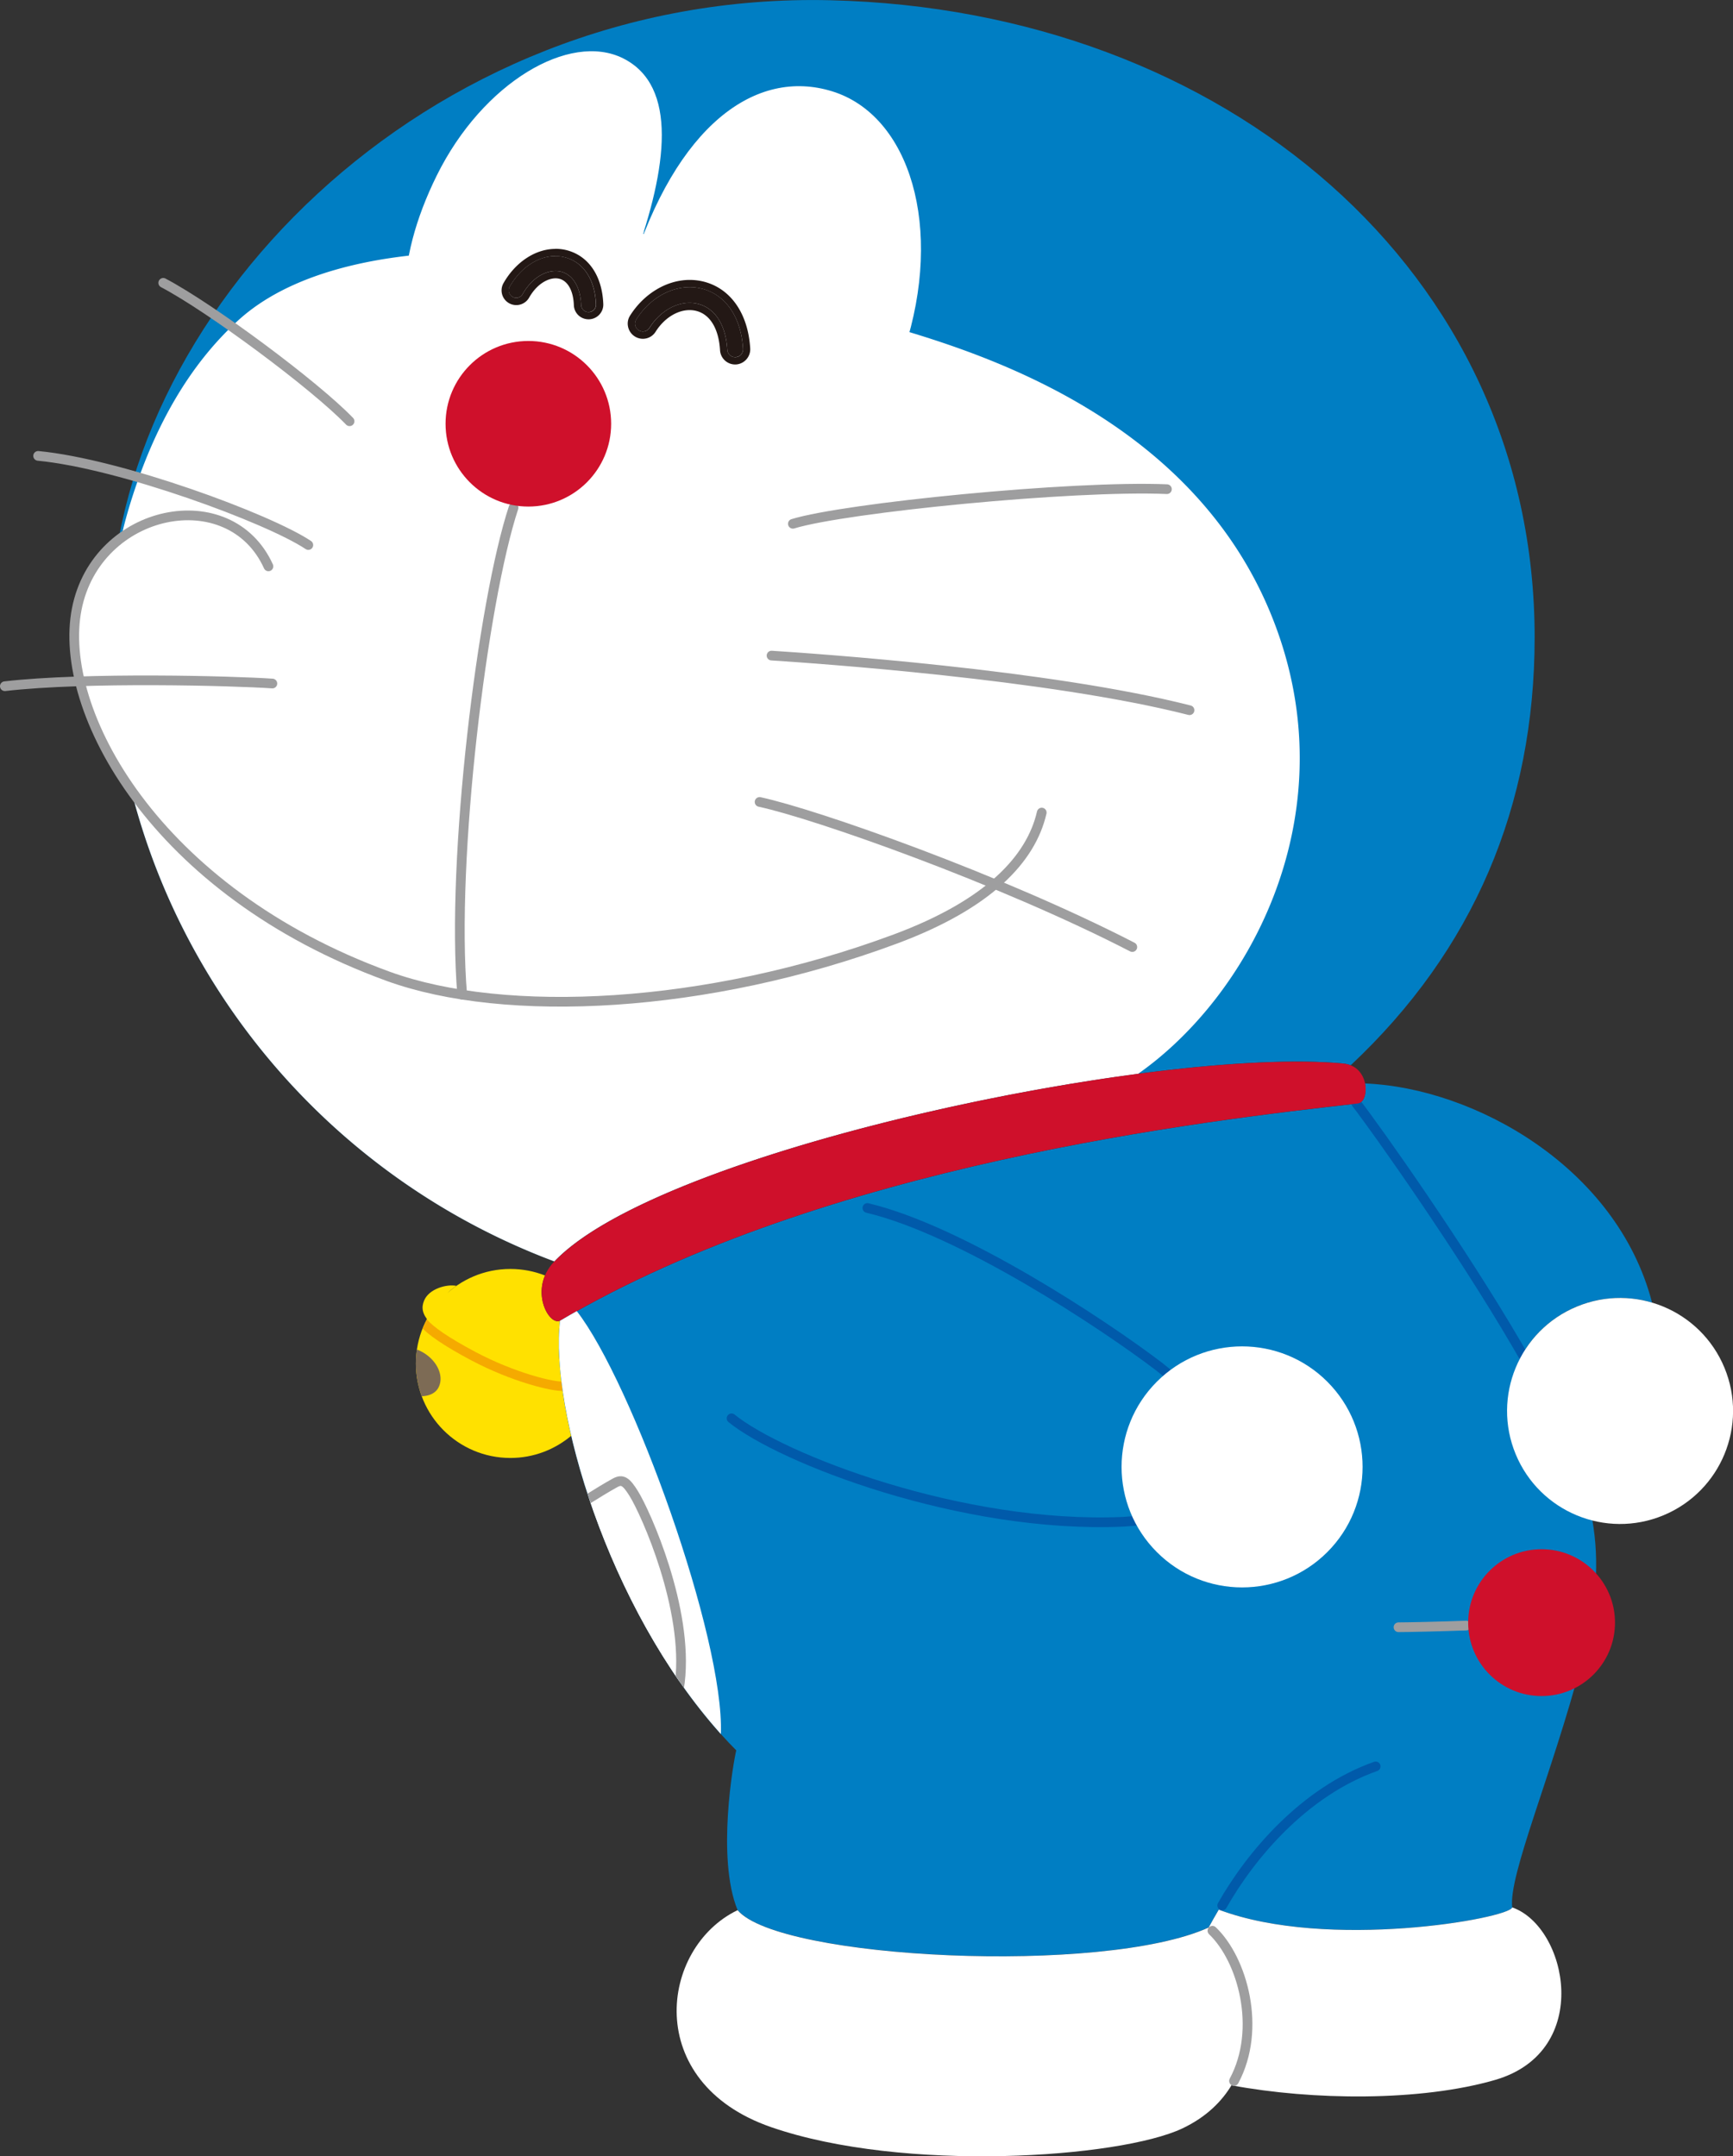 <svg id="_レイヤー_2" xmlns="http://www.w3.org/2000/svg" width="207.23" height="257.83"><rect width="100%" height="100%" fill="#333333" stroke="none"/><defs><clipPath id="clippath"><path class="cls-3" d="M67.23 165.97c-.15-1.1-.26-2.16-.32-3.16-.12-1.83-.11-3.49.06-4.89-1.16.53-3.03-2.51-1.8-5.41-1.28-.5-2.68-.78-4.14-.78-2.7 0-5.18.95-7.13 2.54 0 0 .01-.02.02-.02.16-.13.44-.34.66-.49-1.16-.23-3.29.34-3.87 1.77-.29.7-.25 1.35.36 2.18a11.23 11.23 0 00-1.33 5.33c0 6.24 5.06 11.3 11.3 11.3 2.77 0 5.3-1 7.27-2.65-.47-2-.82-3.92-1.07-5.71z"/></clipPath><clipPath id="clippath-1"><path class="cls-3" d="M66.97 157.92c-1.24 10.39 5.62 34.26 19.23 49.42.43-11.47-10.63-42.1-17.23-50.57-.65.37-1.3.74-1.94 1.12-.02.01-.04.02-.07.03z"/></clipPath><style>.cls-1{stroke:#9e9e9f}.cls-1,.cls-2{stroke-width:1.16px}.cls-1,.cls-2,.cls-3{fill:none}.cls-1,.cls-2{stroke-linecap:round;stroke-linejoin:round}.cls-5{fill:#231815}.cls-6{fill:#cf102b}.cls-2{stroke:#005aaa}.cls-7{fill:#fff}.cls-9{fill:#ffe100}.cls-11{fill:#007ec3}</style></defs><g id="_レイヤー_1-2"><path class="cls-11" d="M184.34 166.01c-6.32-11.77-18.72-30.15-21.79-34.1-.06.02-.11.04-.17.04-18.46 2.07-63.67 7.32-95.34 25.94-.02.01-.04.02-.07.03-1.24 10.39 5.61 34.07 19.23 49.42.02.02.04.05.06.07.58.64 1.17 1.27 1.78 1.88-.32 1.27-2.39 12.89.16 19.1 4.93 5.89 43.77 7.8 56.34 2.07.33-.61.73-1.33 1.2-2.12 13.03 4.91 34.65 1.05 35.09-.26-.48-3.82 4.77-15.92 8.28-29.29 3.22-12.29 2.23-19.74-4.77-32.79z"/><path class="cls-7" d="M180.83 228.08c-.44 1.32-22.07 5.18-35.09.26-.47.79-.87 1.51-1.2 2.12 4.06 3.4 6.63 12.41 2.71 18.88 9.67 1.81 22.63 1.95 31.56-.65 11.75-3.43 8.61-18.33 2.02-20.62z"/><path class="cls-7" d="M144.54 230.47c-12.57 5.73-51.41 3.82-56.34-2.07-9.31 4.48-11.42 20.6 4 25.94 15.82 5.48 41.69 3.7 49.18.16 11.28-5.33 8.52-19.55 3.16-24.03z"/><path class="cls-1" d="M147.56 248.82c3.35-6.24 1.01-14.54-2.58-17.96"/><path class="cls-11" d="M160.62 127.17c.33.03.63.1.89.21 14.67-13.76 22-30.97 22-51.18 0-43.8-37.05-75.04-84.19-76.17C50.5-1.15 13.24 37.99 13.24 74.78c0 33.97 21.43 64.19 53.05 76.04 12.69-13.35 72.08-25.72 94.33-23.66z"/><path class="cls-7" d="M153.09 76.44c-8.81-26.42-36.55-34.43-46.93-37.5-10.38-3.07-38.44-9.43-52.83-8.73-8.72.43-18.58 2.44-24.76 8.02-5.97 5.39-10.2 12.92-12.98 21.93-1.48 4.81-2.35 9.73-2.35 14.62a79.913 79.913 0 003 21.75c6.94 24.65 25.4 45.06 50.05 54.3 9.26-9.74 43.38-18.96 69.8-22.43 13.15-9.24 24.34-29.93 17-51.96z"/><path class="cls-7" d="M32.33 67.48c-4.62-10.19-20.53-7-22.92 5.09-2.39 12.1 9.32 33.77 37.24 43.93 14.01 5.09 38.09 3.92 60.64-4.46 11.14-4.14 16.23-9.55 17.51-15.12L32.33 67.47zm43.12-35.13c5.39-17.36 14.92-24.26 24.06-21.43 9.31 2.88 13.38 16.32 8.62 30.89-4.01 12.26-14.94 16.11-23.94 13.05-9-3.06-12.74-9.61-8.74-22.51z"/><path class="cls-7" d="M52.23 20.98C57.74 9.85 68.11 3.79 74.5 6.97c6.61 3.3 5.29 13.11 1.4 23.94-2.52 7.02-3.7 10.36-9.42 13.53-4.57 2.53-9.02 2.32-12.57.6-7.18-3.47-6.78-13.75-1.68-24.06z"/><path class="cls-11" d="M87.72 169.35c6 4.88 28.26 13.8 47.92 12.5-.97-1.94-1.52-4.13-1.52-6.45 0-4.56 2.12-8.62 5.42-11.26-5.92-4.69-23.75-17.12-35.58-19.93l-16.23 25.15zm74.82-37.45c2.74 3.52 12.86 18.47 19.51 30.01 2.34-4.01 6.69-6.71 11.67-6.71 1.33 0 2.61.19 3.83.55-4.21-16.21-21.3-25.69-34.33-26.2.22 1.06-.07 2.12-.68 2.35z"/><path class="cls-9" d="M66.97 157.92c-1.16.53-3.03-2.51-1.8-5.41-1.28-.5-2.68-.78-4.14-.78-6.24 0-11.3 5.06-11.3 11.3s5.06 11.3 11.3 11.3c2.77 0 5.3-1 7.27-2.65-1.28-5.51-1.74-10.35-1.33-13.75z"/><path class="cls-9" d="M66.89 162.62c-2.32-.63-5.33-1.73-8.2-3.34-5.05-2.82-6.17-3.86-4.77-5.04.16-.13.44-.34.66-.49-1.16-.23-3.29.34-3.87 1.77-.65 1.58.27 3.07 6.08 6.36 4.6 2.6 8.66 3.58 10.45 4.16-.17-1.2-.28-2.35-.35-3.42z"/><g clip-path="url(#clippath)"><path d="M50.64 158.15c.85.98 2.68 2.26 5.97 4.01 4.81 2.55 9.67 3.72 10.77 3.58" stroke="#f5aa00" stroke-width="1.12" stroke-linecap="round" stroke-linejoin="round" fill="none"/></g><path class="cls-5" d="M87.91 42.71a.94.94 0 01-.94-.88c-.17-2.96-1.44-4.96-3.48-5.49-2.07-.53-4.41.62-5.83 2.86a.93.93 0 01-1.29.29.93.93 0 01-.29-1.29c1.85-2.93 5.02-4.41 7.88-3.68 2.84.73 4.67 3.42 4.89 7.19.03.52-.36.96-.88.99h-.06zm-17.53-5.39c-.48 0-.87-.38-.89-.86-.08-2.14-.99-3.62-2.42-3.98-1.33-.32-3.25.38-4.57 2.68-.24.43-.79.58-1.22.33a.887.887 0 01-.33-1.22c1.54-2.69 4.16-4.11 6.54-3.52 2.25.55 3.66 2.66 3.77 5.64a.88.88 0 01-.86.92h-.03z"/><path d="M50.43 166.95c.87-.03 1.6-.34 1.97-.98.76-1.36-.08-3.28-1.89-4.3a5.65 5.65 0 00-.66-.31 11.404 11.404 0 00.58 5.6z" fill="#7d6b55"/><path class="cls-1" d="M61.41 60.7c-3.69 11.16-7.51 42.04-6.14 58.24m39.54-56.31c6.21-1.91 33.42-4.62 44.73-4.14m-47.28 19.9c4.93.32 33.11 2.23 49.98 6.53M90.83 95.89c6.68 1.43 28.81 9.23 44.57 17.35M41.8 50.37c-4.14-4.3-16.55-13.53-22.28-16.55m17.35 31.35c-4.77-3.18-22.44-9.71-32.31-10.66m28.01 27.22c-4.62-.32-22.28-.8-31.99.32"/><path class="cls-2" d="M103.72 144.44c11.27 2.68 28.18 13.86 34.89 18.97l2.04 1.65m-53.17 4.53c5.87 4.78 27.5 13.23 46.85 12.37l1.84-.14"/><path class="cls-1" d="M175.32 194.37c-3.04.11-6.89.2-8.09.2M32.1 67.72c-4.62-10.19-20.53-7-22.92 5.09-2.39 12.1 9.32 33.77 37.24 43.93 14.01 5.09 38.09 3.92 60.64-4.46 11.14-4.14 16.23-9.55 17.51-15.12"/><path class="cls-5" d="M82.47 34.34c.5 0 1 .06 1.49.19 2.84.73 4.67 3.42 4.89 7.19.03.52-.36.96-.88.99h-.06a.94.94 0 01-.94-.88c-.17-2.96-1.44-4.96-3.48-5.49-.34-.09-.68-.13-1.03-.13-1.78 0-3.61 1.11-4.79 2.99-.18.28-.48.44-.79.44-.17 0-.34-.05-.5-.15a.928.928 0 01-.29-1.29c1.53-2.43 3.97-3.86 6.39-3.86m-.01-.87c-2.74 0-5.47 1.64-7.13 4.27-.26.41-.34.89-.23 1.36a1.814 1.814 0 001.76 1.41c.63 0 1.2-.32 1.53-.85 1-1.59 2.56-2.58 4.06-2.58.28 0 .55.03.81.1 1.65.42 2.68 2.14 2.83 4.7.06.95.85 1.7 1.8 1.7h.1c1-.06 1.76-.92 1.71-1.91-.25-4.17-2.32-7.16-5.54-7.99-.55-.14-1.13-.21-1.7-.21zm-16.05-2.84c.36 0 .72.04 1.08.13 2.25.55 3.66 2.66 3.77 5.64a.88.88 0 01-.86.92h-.03c-.48 0-.87-.38-.89-.86-.08-2.14-.99-3.62-2.42-3.98-.2-.05-.42-.07-.64-.07-1.26 0-2.81.8-3.93 2.75a.874.874 0 01-1.21.33.887.887 0 01-.33-1.22c1.31-2.29 3.4-3.65 5.46-3.65m0-.86c-2.39 0-4.77 1.57-6.21 4.09a1.757 1.757 0 001.53 2.63c.63 0 1.22-.34 1.53-.89.97-1.7 2.28-2.31 3.17-2.31.15 0 .3.02.43.05 1.03.25 1.69 1.44 1.75 3.16.04.95.81 1.69 1.76 1.69h.07c.47-.02.9-.22 1.22-.56.32-.35.49-.79.47-1.27-.13-3.39-1.79-5.8-4.44-6.45-.42-.1-.85-.15-1.29-.15z"/><path class="cls-2" d="M162.08 131.78c2.67 3.44 12.63 17.57 19.29 28.98l1.26 2.17"/><circle class="cls-6" cx="63.18" cy="50.67" r="9.9"/><circle class="cls-6" cx="184.34" cy="194.02" r="8.78"/><path class="cls-6" d="M66.24 150.88c-3.08 3.28-.58 7.81.8 7 31.67-18.62 76.88-23.87 95.34-25.94 1.43-.16 1.46-4.48-1.75-4.77-22.28-2.07-81.81 10.35-94.38 23.72z"/><path class="cls-2" d="M164.5 211.21c-8.55 3.02-14.96 10.64-18.35 16.63"/><circle class="cls-7" cx="193.73" cy="168.71" r="13.51" transform="rotate(-22.5 193.729 168.721)"/><circle class="cls-7" cx="148.52" cy="175.4" r="14.41" transform="rotate(-45 148.52 175.391)"/><path class="cls-7" d="M76.99 27.67s-.1.29-.06.31c.07.03.12-.11.12-.11l.38 1.02-1.84 3.56-.66-.32 1.8-4.59.26.12z"/><g clip-path="url(#clippath-1)"><path class="cls-11" d="M184.34 166.01c-6.32-11.77-18.72-30.15-21.79-34.1-.06.02-.11.04-.17.04-18.46 2.07-63.67 7.32-95.34 25.94-.02.01-.04.02-.07.03-1.3 10.85 6.24 36.39 21.07 51.38-.32 1.27-2.39 12.89.16 19.1 4.93 5.89 43.77 7.8 56.34 2.07.33-.61.73-1.33 1.2-2.12 13.03 4.91 34.65 1.05 35.09-.26-.48-3.82 4.77-15.92 8.28-29.29 3.22-12.29 2.23-19.74-4.77-32.79z"/><path class="cls-7" d="M66.97 157.92c-1.24 10.39 5.62 34.26 19.23 49.42.43-11.47-10.63-42.1-17.23-50.57-.65.37-1.3.74-1.94 1.12-.02.01-.04.02-.07.03z"/><path class="cls-7" d="M73.55 177.31c-1.09.6-2.21 1.3-3.11 1.86 2.44 7.31 6.1 15.11 10.87 21.97 1.05-8.76-4.06-20.22-5.52-22.56-.9-1.43-1.36-1.75-2.24-1.27z"/><path class="cls-1" d="M70.43 179.17c.9-.56 2.02-1.26 3.11-1.86.88-.49 1.34-.17 2.24 1.27 1.46 2.34 6.57 13.8 5.52 22.56l-.08.54"/></g></g></svg>